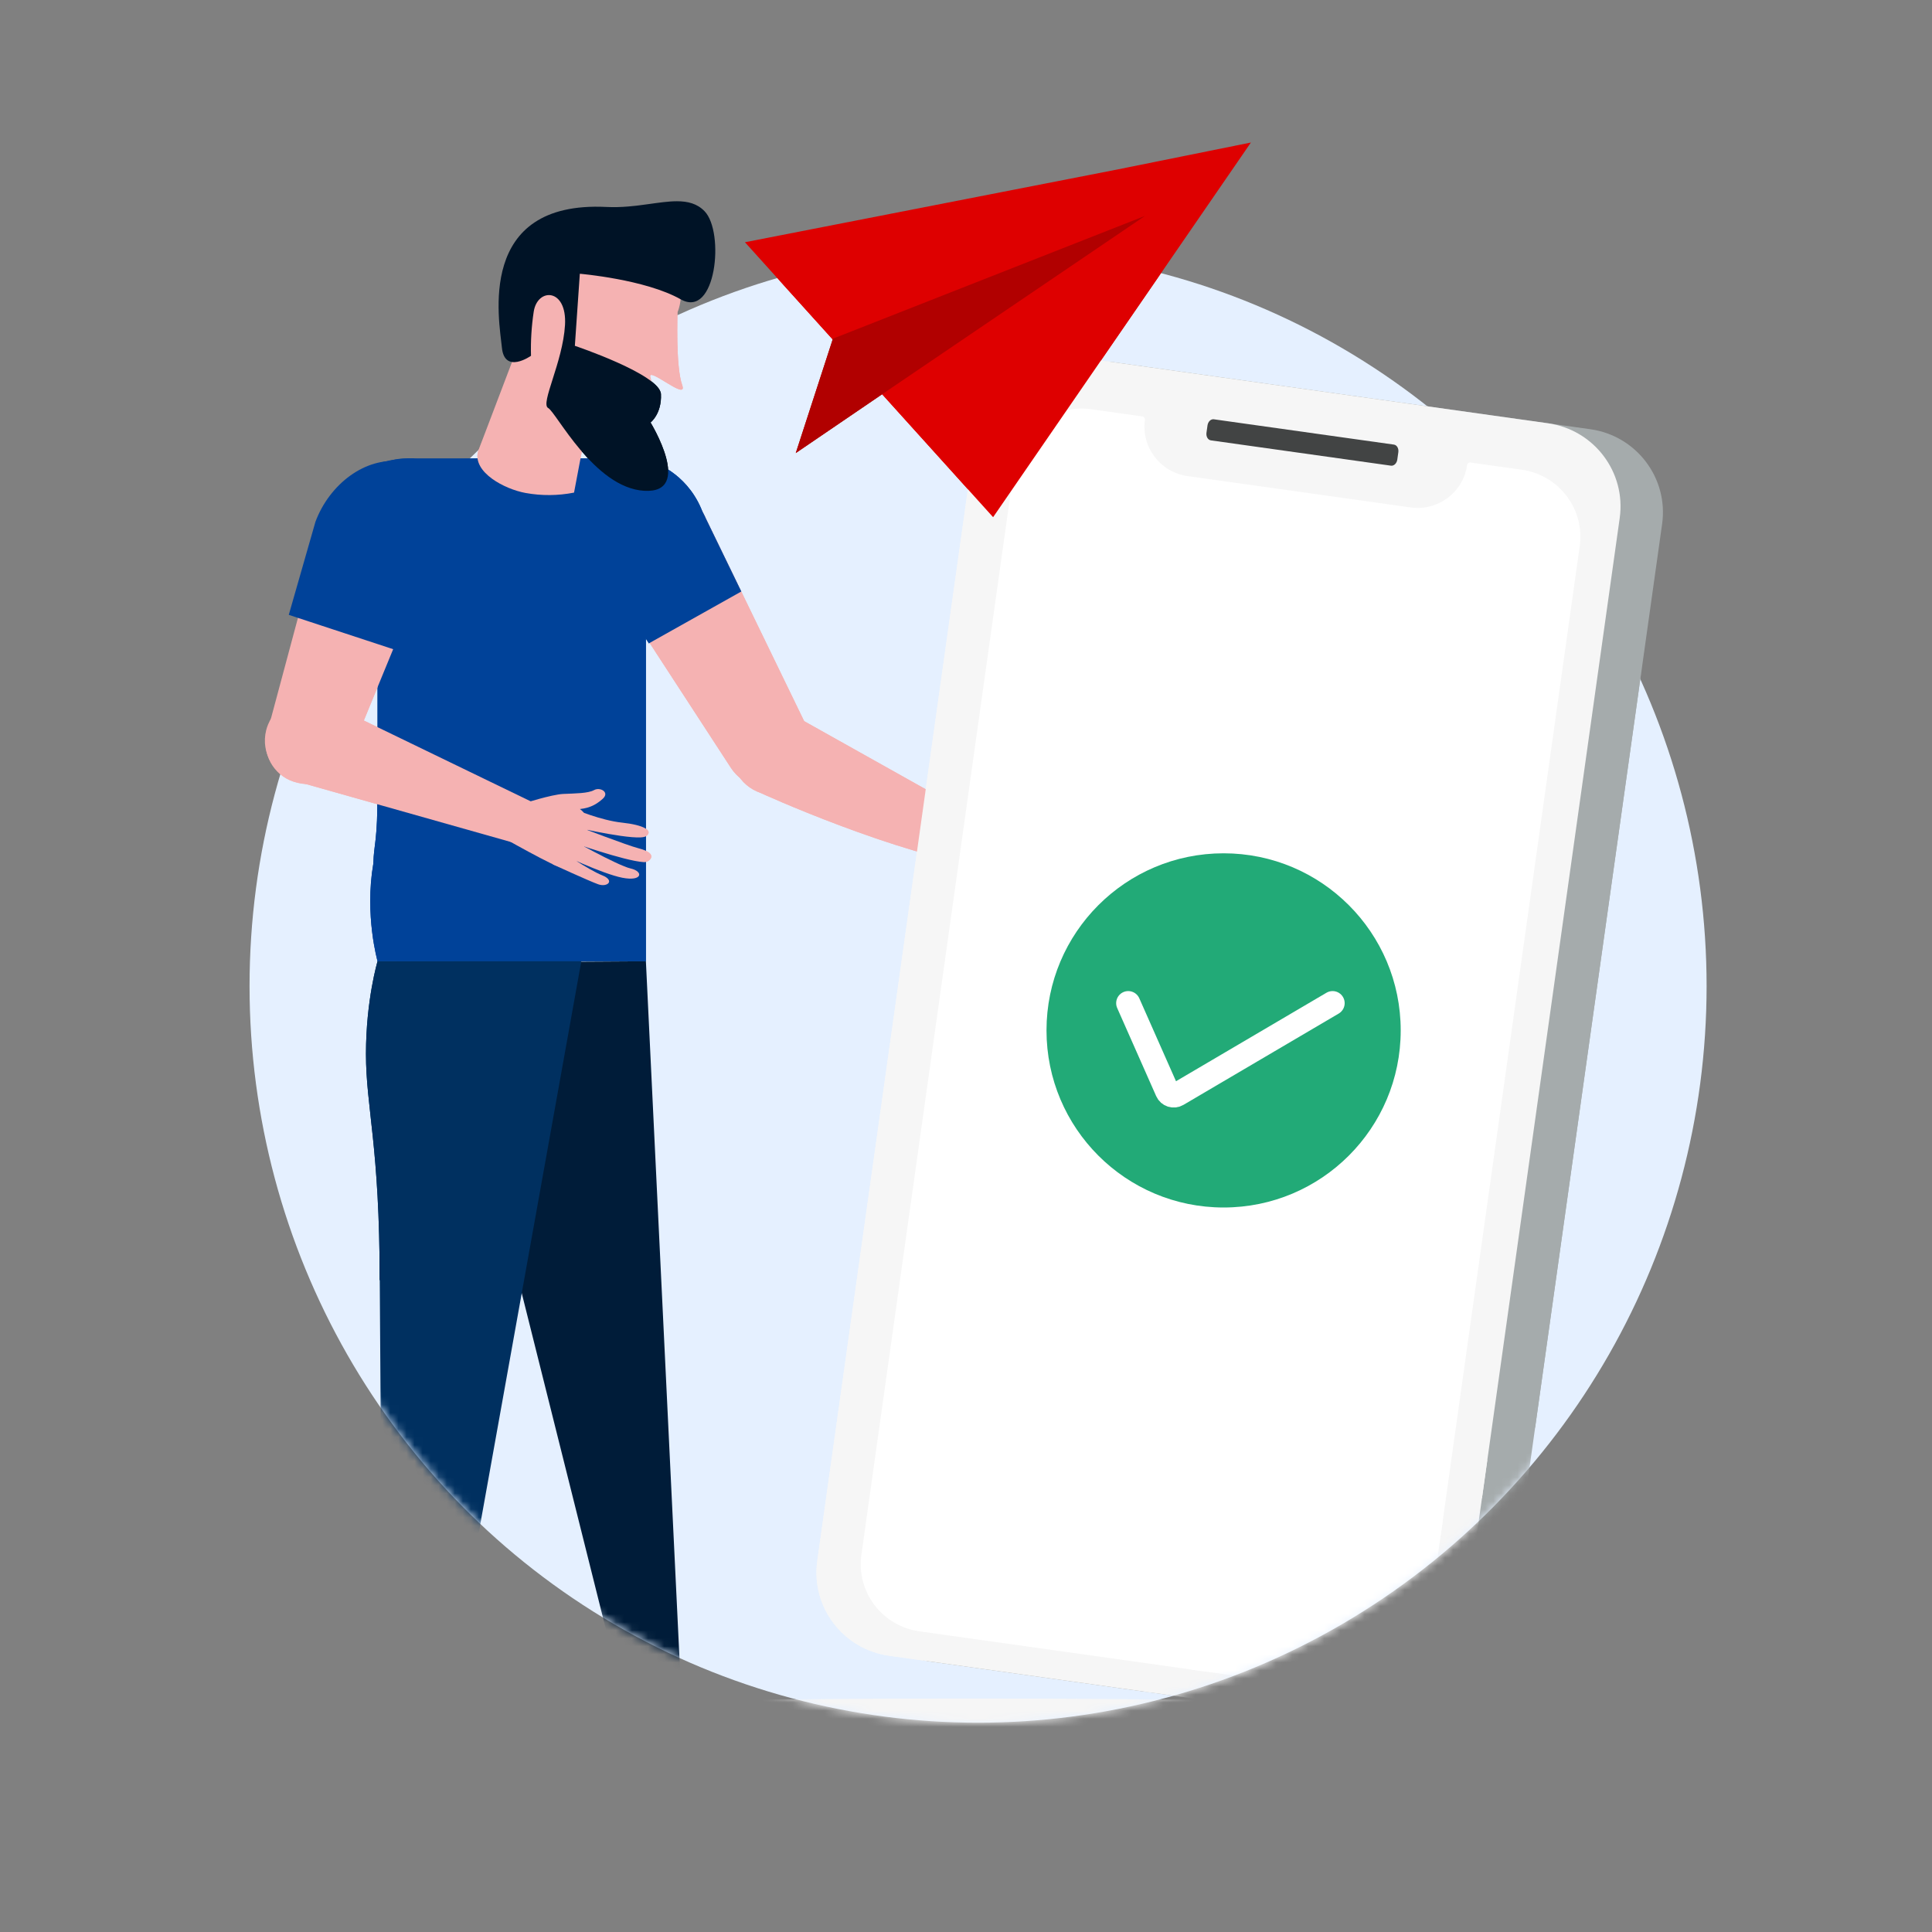 <svg width="240" height="240" viewBox="0 0 240 240" fill="none" xmlns="http://www.w3.org/2000/svg">
<rect x="0" y="0" width="240" height="240" fill="#808080" stroke="none"/>
<ellipse cx="121.5" cy="122.5" rx="90.5" ry="91.5" fill="#E5F0FF"/>
<mask id="mask0_0_44532" style="mask-type:alpha" maskUnits="userSpaceOnUse" x="31" y="31" width="181" height="183">
<ellipse cx="121.5" cy="122.5" rx="90.5" ry="91.5" fill="white"/>
</mask>
<g mask="url(#mask0_0_44532)">
<ellipse cx="120.5" cy="215" rx="97.5" ry="4" fill="#F6F6F6"/>
<path fill-rule="evenodd" clip-rule="evenodd" d="M74.43 70.067C72.825 66.427 74.482 62.191 78.131 60.605C78.167 60.589 78.203 60.574 78.24 60.559C81.914 59.032 86.146 60.766 87.692 64.431L100.171 90.153C101.45 92.786 100.386 95.945 97.776 97.266C95.316 98.51 92.304 97.699 90.798 95.387L75.019 71.145C74.792 70.802 74.595 70.442 74.43 70.067Z" fill="#F5B2B2"/>
<path fill-rule="evenodd" clip-rule="evenodd" d="M80.605 79.92L75.019 71.145C74.793 70.803 74.596 70.442 74.43 70.067C72.825 66.427 74.482 62.191 78.131 60.605C78.167 60.59 78.203 60.574 78.239 60.559C81.914 59.033 86.146 60.766 87.692 64.431L92.084 73.48L80.605 79.92Z" fill="#004299"/>
<path fill-rule="evenodd" clip-rule="evenodd" d="M91.284 91.409C91.379 91.189 91.488 90.974 91.612 90.768C93.107 88.278 96.344 87.484 98.841 88.993L123.328 102.715C123.328 102.715 135.181 109.664 123.163 107.902C111.145 106.139 94.422 98.476 94.422 98.476C94.304 98.435 94.187 98.389 94.072 98.34C91.393 97.186 90.145 94.083 91.284 91.409Z" fill="#F5B2B2"/>
<path fill-rule="evenodd" clip-rule="evenodd" d="M42.623 64.851C42.623 69.221 46.184 72.763 50.578 72.763C54.972 72.763 58.533 69.221 58.533 64.851C58.533 60.481 54.972 56.938 50.578 56.938C46.184 56.938 42.623 60.481 42.623 64.851Z" fill="#004299"/>
<path fill-rule="evenodd" clip-rule="evenodd" d="M70.128 68.855C72.575 72.484 77.517 73.454 81.166 71.021C84.816 68.587 85.791 63.672 83.344 60.042C80.897 56.413 75.955 55.443 72.306 57.876C68.656 60.31 67.681 65.225 70.128 68.855Z" fill="#004299"/>
<path fill-rule="evenodd" clip-rule="evenodd" d="M52.538 68.688H78.389V56.938H50.578L52.538 68.688Z" fill="#004299"/>
<path fill-rule="evenodd" clip-rule="evenodd" d="M54.298 207.695C54.298 209.418 59.661 211.787 64.718 211.787C69.776 211.787 69.469 215 69.469 215H48.631V207.348L49.924 206.077C49.924 206.077 48.631 207.695 54.298 207.695Z" fill="#001326"/>
<path fill-rule="evenodd" clip-rule="evenodd" d="M82.986 207.691C82.986 209.413 88.35 211.783 93.406 211.783C98.461 211.783 98.154 214.996 98.154 214.996H77.316V207.018L77.935 207.008C77.935 207.008 77.316 207.691 82.986 207.691Z" fill="#001326"/>
<path fill-rule="evenodd" clip-rule="evenodd" d="M80.236 119.41H46.901V64.851H80.236V119.41Z" fill="#004299"/>
<path fill-rule="evenodd" clip-rule="evenodd" d="M40.139 63.533L49.817 66.06C49.817 66.06 51.425 63.259 51.425 56.938C42.405 56.938 40.243 63.304 40.243 63.304L40.139 63.533Z" fill="#004299"/>
<path fill-rule="evenodd" clip-rule="evenodd" d="M80.884 63.545C80.884 63.545 82.57 66.86 87.737 65.123C86.421 59.499 81.945 57.773 81.945 57.773L80.884 63.545Z" fill="#004299"/>
<path fill-rule="evenodd" clip-rule="evenodd" d="M53.303 104.702C53.303 104.702 50.944 101.936 46.901 97.912C46.901 104.847 46.446 104.693 46.376 107.285C45.272 113.682 46.901 119.41 46.901 119.41L53.303 104.702Z" fill="#004299"/>
<path fill-rule="evenodd" clip-rule="evenodd" d="M54.532 119.569L76.594 207.703L84.49 207.701L80.236 119.41L54.532 119.569Z" fill="#001C39"/>
<path fill-rule="evenodd" clip-rule="evenodd" d="M72.228 119.32L56.368 207.701L47.508 207.703L46.901 119.41L72.228 119.32Z" fill="#003060"/>
<path fill-rule="evenodd" clip-rule="evenodd" d="M59.558 129.879C59.558 129.879 60.06 146.226 47.166 159.05C47.166 142.372 45.461 137.614 45.461 130.917C45.461 124.219 46.901 119.41 46.901 119.41L59.558 129.879Z" fill="#003060"/>
<path fill-rule="evenodd" clip-rule="evenodd" d="M40.156 87.081C37.455 86.005 34.38 87.323 33.289 90.024C33.199 90.247 33.124 90.477 33.065 90.711C32.354 93.535 34.068 96.389 36.894 97.084L63.832 104.7L67.026 100.076L40.505 87.234C40.391 87.179 40.274 87.127 40.156 87.081Z" fill="#F5B2B2"/>
<path fill-rule="evenodd" clip-rule="evenodd" d="M50.189 59.48C53.843 60.968 55.471 65.064 53.805 68.577L43.313 94.085C42.239 96.695 39.203 98.035 36.483 97.103C33.945 96.28 32.496 93.631 33.175 91.058L40.367 64.254C41.445 60.107 46.132 57.83 50.189 59.48Z" fill="#F5B2B2"/>
<path fill-rule="evenodd" clip-rule="evenodd" d="M49.844 57.357L52.24 58.541C56.224 59.145 59.631 63.092 58.95 67.049L50.794 81.286L35.873 76.38L39.184 64.822C40.917 60.147 45.428 56.688 49.844 57.357Z" fill="#004299"/>
<path fill-rule="evenodd" clip-rule="evenodd" d="M63.322 99.265C65.425 99.979 69.16 99.335 71.501 100.227C73.842 101.12 72.808 104.079 72.549 105.317C72.291 106.555 71.06 108.3 69.264 107.614C67.467 106.929 60.337 102.841 60.337 102.841C60.337 102.841 61.399 101.518 63.322 99.265Z" fill="#F5B2B2"/>
<path fill-rule="evenodd" clip-rule="evenodd" d="M64.795 101.008C64.856 102.758 67.522 103.908 69.266 103.732C69.556 103.709 69.839 103.625 70.094 103.484C70.804 103.07 70.82 100.581 71.437 100.553C73.047 100.482 73.95 100.057 74.868 99.235C75.788 98.414 74.542 97.732 73.799 98.147C73.056 98.562 71.432 98.56 69.976 98.625C68.52 98.691 64.952 99.834 64.952 99.834L64.795 101.008Z" fill="#F5B2B2"/>
<path fill-rule="evenodd" clip-rule="evenodd" d="M69.604 105.652C69.604 105.652 73.155 108.084 74.795 108.73C76.436 109.376 75.463 110.263 74.301 109.846C73.139 109.428 68.669 107.373 68.669 107.373L69.604 105.652Z" fill="#F5B2B2"/>
<path fill-rule="evenodd" clip-rule="evenodd" d="M70.475 104.007C70.475 104.007 76.703 107.521 78.334 107.884C79.965 108.248 79.823 109.531 77.303 109.036C74.783 108.543 69.434 105.966 69.434 105.966L70.475 104.007Z" fill="#F5B2B2"/>
<path fill-rule="evenodd" clip-rule="evenodd" d="M71.717 102.639C71.717 102.639 77.924 105.026 79.329 105.38C80.501 105.677 81.212 106.15 80.783 106.727C80.579 106.986 80.259 107.123 79.932 107.094C77.579 106.945 70.767 104.542 70.767 104.542L71.717 102.639Z" fill="#F5B2B2"/>
<path fill-rule="evenodd" clip-rule="evenodd" d="M71.439 100.543C71.439 100.543 74.614 101.906 77.273 102.19C79.933 102.475 81.218 103.18 80.257 103.871C79.296 104.562 71.641 102.799 71.641 102.799L71.439 100.543Z" fill="#F5B2B2"/>
<path fill-rule="evenodd" clip-rule="evenodd" d="M120.008 102.449C122.232 102.352 125.47 100.402 127.981 100.384C130.493 100.366 130.633 103.49 130.853 104.734C131.074 105.978 130.578 108.046 128.65 108.058C126.721 108.071 122.207 107.585 122.207 107.585C122.207 107.585 119.057 105.239 120.008 102.449Z" fill="#F5B2B2"/>
<path fill-rule="evenodd" clip-rule="evenodd" d="M75.462 29.551C76.684 29.551 78.043 29.785 79.528 30.38C86.641 33.225 84.173 38.767 84.173 38.767C84.173 38.767 83.906 45.491 84.747 47.846C85.141 48.947 83.912 48.22 82.719 47.492C81.632 46.83 80.574 46.167 80.798 46.886L80.806 46.888C81.275 48.398 80.806 54.662 79.537 55.519C77.599 56.811 72.749 53.594 72.749 53.594L71.31 61.193C69.325 61.585 67.284 61.6 65.294 61.24C62.669 60.762 58.741 58.683 59.37 56.106L68.186 32.925C68.186 32.925 70.834 29.551 75.461 29.551C75.462 29.551 75.462 29.551 75.462 29.551Z" fill="#F5B2B2"/>
<path fill-rule="evenodd" clip-rule="evenodd" d="M87.525 26.239C90.038 28.837 88.965 39.669 84.559 37.181C80.154 34.694 72.028 34.007 72.028 34.007L71.411 42.958C71.411 42.958 81.991 46.513 82.106 48.958C82.221 51.403 80.814 52.485 80.814 52.485C80.814 52.485 86.234 61.333 80.024 60.968C73.815 60.604 69.1 51.215 68.095 50.685C67.09 50.155 69.914 45.012 70.187 40.385C70.46 35.758 66.75 35.715 66.298 38.732C66.025 40.541 65.913 42.37 65.963 44.198C65.963 44.198 62.672 46.528 62.347 43.175C62.022 39.822 59.085 24.904 75.345 25.71C77.199 25.802 78.924 25.584 80.493 25.365C81.809 25.183 83.014 25 84.092 25C85.452 25 86.607 25.291 87.525 26.239Z" fill="#001326"/>
<path fill-rule="evenodd" clip-rule="evenodd" d="M174.876 214.735L115.706 206.419C109.983 205.615 105.992 200.347 106.793 194.653L126.58 53.859C127.38 48.165 132.668 44.201 138.391 45.005L197.561 53.321C203.285 54.126 207.275 59.394 206.475 65.088L186.688 205.881C185.888 211.575 180.599 215.539 174.876 214.735Z" fill="#A5ABAC"/>
<path fill-rule="evenodd" clip-rule="evenodd" d="M169.608 213.994L110.438 205.679C104.715 204.874 100.725 199.606 101.525 193.912L121.312 53.119C122.112 47.424 127.401 43.461 133.124 44.265L192.294 52.581C198.017 53.385 202.007 58.653 201.207 64.347L181.42 205.141C180.62 210.835 175.331 214.799 169.608 213.994Z" fill="#F6F6F6"/>
<path fill-rule="evenodd" clip-rule="evenodd" d="M189.039 58.352L182.676 57.457C182.468 57.428 182.275 57.572 182.246 57.779C181.771 61.159 178.63 63.512 175.229 63.034L147.523 59.14C144.123 58.662 141.752 55.535 142.227 52.155C142.256 51.948 142.111 51.756 141.903 51.727L135.54 50.833C130.917 50.183 126.647 53.381 126.001 57.976L107.003 193.153C106.358 197.748 109.581 201.999 114.203 202.649L167.702 210.168C172.324 210.817 176.595 207.619 177.241 203.025L196.239 67.847C196.884 63.252 193.661 59.001 189.039 58.352Z" fill="white"/>
<path fill-rule="evenodd" clip-rule="evenodd" d="M172.789 57.847L150.421 54.704C150.052 54.652 149.806 54.23 149.872 53.761L150.001 52.841C150.067 52.372 150.42 52.034 150.789 52.086L173.157 55.23C173.526 55.282 173.772 55.704 173.706 56.173L173.577 57.092C173.511 57.561 173.158 57.899 172.789 57.847Z" fill="#424444"/>
<circle cx="152" cy="128" r="22" fill="#22AA77"/>
<path fill-rule="evenodd" clip-rule="evenodd" d="M165.538 124.615L146.248 135.961C145.795 136.228 145.21 136.04 144.997 135.559L140.154 124.615" fill="white"/>
<path d="M165.538 124.615L146.248 135.961C145.795 136.228 145.21 136.04 144.997 135.559L140.154 124.615" stroke="white" stroke-width="3" stroke-linecap="round"/>
<path fill-rule="evenodd" clip-rule="evenodd" d="M138.817 21.051L92.539 30.092L123.368 64.246L155.392 17.705L138.817 21.051Z" fill="#DE0000"/>
<path fill-rule="evenodd" clip-rule="evenodd" d="M142.234 26.821L103.47 42.071L98.853 56.281L109.362 49.124L142.234 26.821Z" fill="#B10000"/>
</g>
<path fill-rule="evenodd" clip-rule="evenodd" d="M74.43 70.067C72.825 66.427 74.482 62.191 78.131 60.605C78.167 60.589 78.203 60.574 78.24 60.559C81.914 59.032 86.146 60.766 87.692 64.431L100.171 90.153C101.45 92.786 100.386 95.945 97.776 97.266C95.316 98.51 92.304 97.699 90.798 95.387L75.019 71.145C74.792 70.802 74.595 70.442 74.43 70.067Z" fill="#F5B2B2"/>
<path fill-rule="evenodd" clip-rule="evenodd" d="M80.605 79.92L75.019 71.145C74.793 70.803 74.596 70.442 74.43 70.067C72.825 66.427 74.482 62.191 78.131 60.605C78.167 60.59 78.203 60.574 78.239 60.559C81.914 59.033 86.146 60.766 87.692 64.431L92.084 73.48L80.605 79.92Z" fill="#004299"/>
<path fill-rule="evenodd" clip-rule="evenodd" d="M91.284 91.409C91.379 91.189 91.488 90.974 91.612 90.768C93.107 88.278 96.344 87.484 98.841 88.993L123.328 102.715C123.328 102.715 135.181 109.664 123.163 107.902C111.145 106.139 94.422 98.476 94.422 98.476C94.304 98.435 94.187 98.389 94.072 98.34C91.393 97.186 90.145 94.083 91.284 91.409Z" fill="#F5B2B2"/>
<path fill-rule="evenodd" clip-rule="evenodd" d="M42.623 64.851C42.623 69.221 46.184 72.763 50.578 72.763C54.972 72.763 58.533 69.221 58.533 64.851C58.533 60.481 54.972 56.938 50.578 56.938C46.184 56.938 42.623 60.481 42.623 64.851Z" fill="#004299"/>
<path fill-rule="evenodd" clip-rule="evenodd" d="M70.128 68.855C72.575 72.484 77.517 73.454 81.166 71.021C84.816 68.587 85.791 63.672 83.344 60.042C80.897 56.413 75.955 55.443 72.306 57.876C68.656 60.31 67.681 65.225 70.128 68.855Z" fill="#004299"/>
<path fill-rule="evenodd" clip-rule="evenodd" d="M52.538 68.688H78.389V56.938H50.578L52.538 68.688Z" fill="#004299"/>
<path fill-rule="evenodd" clip-rule="evenodd" d="M80.236 119.41H46.901V64.851H80.236V119.41Z" fill="#004299"/>
<path fill-rule="evenodd" clip-rule="evenodd" d="M40.139 63.533L49.817 66.06C49.817 66.06 51.425 63.259 51.425 56.938C42.405 56.938 40.243 63.304 40.243 63.304L40.139 63.533Z" fill="#004299"/>
<path fill-rule="evenodd" clip-rule="evenodd" d="M80.884 63.545C80.884 63.545 82.57 66.86 87.737 65.123C86.421 59.499 81.945 57.773 81.945 57.773L80.884 63.545Z" fill="#004299"/>
<path fill-rule="evenodd" clip-rule="evenodd" d="M53.303 104.702C53.303 104.702 50.944 101.936 46.901 97.912C46.901 104.847 46.446 104.693 46.376 107.285C45.272 113.682 46.901 119.41 46.901 119.41L53.303 104.702Z" fill="#004299"/>
<path fill-rule="evenodd" clip-rule="evenodd" d="M59.558 129.879C59.558 129.879 60.06 146.226 47.166 159.05C47.166 142.372 45.461 137.614 45.461 130.917C45.461 124.219 46.901 119.41 46.901 119.41L59.558 129.879Z" fill="#003060"/>
<path fill-rule="evenodd" clip-rule="evenodd" d="M40.156 87.081C37.455 86.005 34.38 87.323 33.289 90.024C33.199 90.247 33.124 90.477 33.065 90.711C32.354 93.535 34.068 96.389 36.894 97.084L63.832 104.7L67.026 100.076L40.505 87.234C40.391 87.179 40.274 87.127 40.156 87.081Z" fill="#F5B2B2"/>
<path fill-rule="evenodd" clip-rule="evenodd" d="M50.189 59.48C53.843 60.968 55.471 65.064 53.805 68.577L43.313 94.085C42.239 96.695 39.203 98.035 36.483 97.103C33.945 96.28 32.496 93.631 33.175 91.058L40.367 64.254C41.445 60.107 46.132 57.83 50.189 59.48Z" fill="#F5B2B2"/>
<path fill-rule="evenodd" clip-rule="evenodd" d="M49.844 57.357L52.24 58.541C56.224 59.145 59.631 63.092 58.95 67.049L50.794 81.286L35.873 76.38L39.184 64.822C40.917 60.147 45.428 56.688 49.844 57.357Z" fill="#004299"/>
<path fill-rule="evenodd" clip-rule="evenodd" d="M63.322 99.265C65.425 99.979 69.16 99.335 71.501 100.227C73.842 101.12 72.808 104.079 72.549 105.317C72.291 106.555 71.06 108.3 69.264 107.614C67.467 106.929 60.337 102.841 60.337 102.841C60.337 102.841 61.399 101.518 63.322 99.265Z" fill="#F5B2B2"/>
<path fill-rule="evenodd" clip-rule="evenodd" d="M64.795 101.008C64.856 102.758 67.522 103.908 69.266 103.732C69.556 103.709 69.839 103.625 70.094 103.484C70.804 103.07 70.82 100.581 71.437 100.553C73.047 100.482 73.95 100.057 74.868 99.235C75.788 98.414 74.542 97.732 73.799 98.147C73.056 98.562 71.432 98.56 69.976 98.625C68.52 98.691 64.952 99.834 64.952 99.834L64.795 101.008Z" fill="#F5B2B2"/>
<path fill-rule="evenodd" clip-rule="evenodd" d="M69.604 105.652C69.604 105.652 73.155 108.084 74.795 108.73C76.436 109.376 75.463 110.263 74.301 109.846C73.139 109.428 68.669 107.373 68.669 107.373L69.604 105.652Z" fill="#F5B2B2"/>
<path fill-rule="evenodd" clip-rule="evenodd" d="M70.475 104.007C70.475 104.007 76.703 107.521 78.334 107.884C79.965 108.248 79.823 109.531 77.303 109.036C74.783 108.543 69.434 105.966 69.434 105.966L70.475 104.007Z" fill="#F5B2B2"/>
<path fill-rule="evenodd" clip-rule="evenodd" d="M71.717 102.639C71.717 102.639 77.924 105.026 79.329 105.38C80.501 105.677 81.212 106.15 80.783 106.727C80.579 106.986 80.259 107.123 79.932 107.094C77.579 106.945 70.767 104.542 70.767 104.542L71.717 102.639Z" fill="#F5B2B2"/>
<path fill-rule="evenodd" clip-rule="evenodd" d="M71.439 100.543C71.439 100.543 74.614 101.906 77.273 102.19C79.933 102.475 81.218 103.18 80.257 103.871C79.296 104.562 71.641 102.799 71.641 102.799L71.439 100.543Z" fill="#F5B2B2"/>
<path fill-rule="evenodd" clip-rule="evenodd" d="M120.008 102.449C122.232 102.352 125.47 100.402 127.981 100.384C130.493 100.366 130.633 103.49 130.853 104.734C131.074 105.978 130.578 108.046 128.65 108.058C126.721 108.071 122.207 107.585 122.207 107.585C122.207 107.585 119.057 105.239 120.008 102.449Z" fill="#F5B2B2"/>
<path fill-rule="evenodd" clip-rule="evenodd" d="M75.462 29.551C76.684 29.551 78.043 29.785 79.528 30.38C86.641 33.225 84.173 38.767 84.173 38.767C84.173 38.767 83.906 45.491 84.747 47.846C85.141 48.947 83.912 48.22 82.719 47.492C81.632 46.83 80.574 46.167 80.798 46.886L80.806 46.888C81.275 48.398 80.806 54.662 79.537 55.519C77.599 56.811 72.749 53.594 72.749 53.594L71.31 61.193C69.325 61.585 67.284 61.6 65.294 61.24C62.669 60.762 58.741 58.683 59.37 56.106L68.186 32.925C68.186 32.925 70.834 29.551 75.461 29.551C75.462 29.551 75.462 29.551 75.462 29.551Z" fill="#F5B2B2"/>
<path fill-rule="evenodd" clip-rule="evenodd" d="M87.525 26.239C90.038 28.837 88.965 39.669 84.559 37.181C80.154 34.694 72.028 34.007 72.028 34.007L71.411 42.958C71.411 42.958 81.991 46.513 82.106 48.958C82.221 51.403 80.814 52.485 80.814 52.485C80.814 52.485 86.234 61.333 80.024 60.968C73.815 60.604 69.1 51.215 68.095 50.685C67.09 50.155 69.914 45.012 70.187 40.385C70.46 35.758 66.75 35.715 66.298 38.732C66.025 40.541 65.913 42.37 65.963 44.198C65.963 44.198 62.672 46.528 62.347 43.175C62.022 39.822 59.085 24.904 75.345 25.71C77.199 25.802 78.924 25.584 80.493 25.365C81.809 25.183 83.014 25 84.092 25C85.452 25 86.607 25.291 87.525 26.239Z" fill="#001326"/>
<path fill-rule="evenodd" clip-rule="evenodd" d="M142.22 210.145C136.328 209.317 127.49 208.075 115.706 206.419C109.983 205.615 105.993 200.347 106.793 194.653L126.58 53.859C127.38 48.165 132.669 44.201 138.392 45.005L197.562 53.321C203.285 54.126 207.276 59.394 206.475 65.088C199.464 114.974 194.206 152.388 190.7 177.331" fill="#A5ABAC"/>
<path fill-rule="evenodd" clip-rule="evenodd" d="M142.962 210.25C135.735 209.234 124.894 207.71 110.439 205.679C104.715 204.874 100.725 199.606 101.525 193.912L121.312 53.119C122.113 47.424 127.401 43.461 133.124 44.265L192.294 52.581C198.017 53.385 202.008 58.653 201.207 64.347C193.603 118.458 187.899 159.041 184.097 186.097" fill="#F6F6F6"/>
<path fill-rule="evenodd" clip-rule="evenodd" d="M178.97 190.721C182.808 163.415 188.564 122.458 196.239 67.847C196.885 63.252 193.661 59.001 189.039 58.352L182.676 57.457C182.468 57.428 182.275 57.572 182.246 57.779C181.771 61.159 178.63 63.512 175.229 63.034L147.524 59.14C144.123 58.662 141.752 55.535 142.227 52.155C142.256 51.948 142.111 51.756 141.903 51.727L135.54 50.833C130.918 50.183 126.647 53.381 126.001 57.976L107.004 193.153C106.358 197.748 109.581 201.999 114.204 202.649C130.027 204.873 141.895 206.541 149.807 207.653" fill="white"/>
<path fill-rule="evenodd" clip-rule="evenodd" d="M172.789 57.847L150.421 54.704C150.052 54.652 149.806 54.23 149.872 53.761L150.001 52.841C150.067 52.372 150.42 52.034 150.789 52.086L173.157 55.23C173.526 55.282 173.772 55.704 173.706 56.173L173.577 57.092C173.511 57.561 173.158 57.899 172.789 57.847Z" fill="#424444"/>
<circle cx="152" cy="128" r="22" fill="#22AA77"/>
<path d="M165.539 124.615L146.248 135.961C145.795 136.228 145.21 136.04 144.997 135.559L140.154 124.615" stroke="white" stroke-width="3" stroke-linecap="round"/>
<path fill-rule="evenodd" clip-rule="evenodd" d="M138.817 21.051L92.539 30.092L123.368 64.246L155.392 17.705L138.817 21.051Z" fill="#DE0000"/>
<path fill-rule="evenodd" clip-rule="evenodd" d="M142.234 26.821L103.47 42.071L98.853 56.281L109.362 49.124L142.234 26.821Z" fill="#B10000"/>
</svg>
